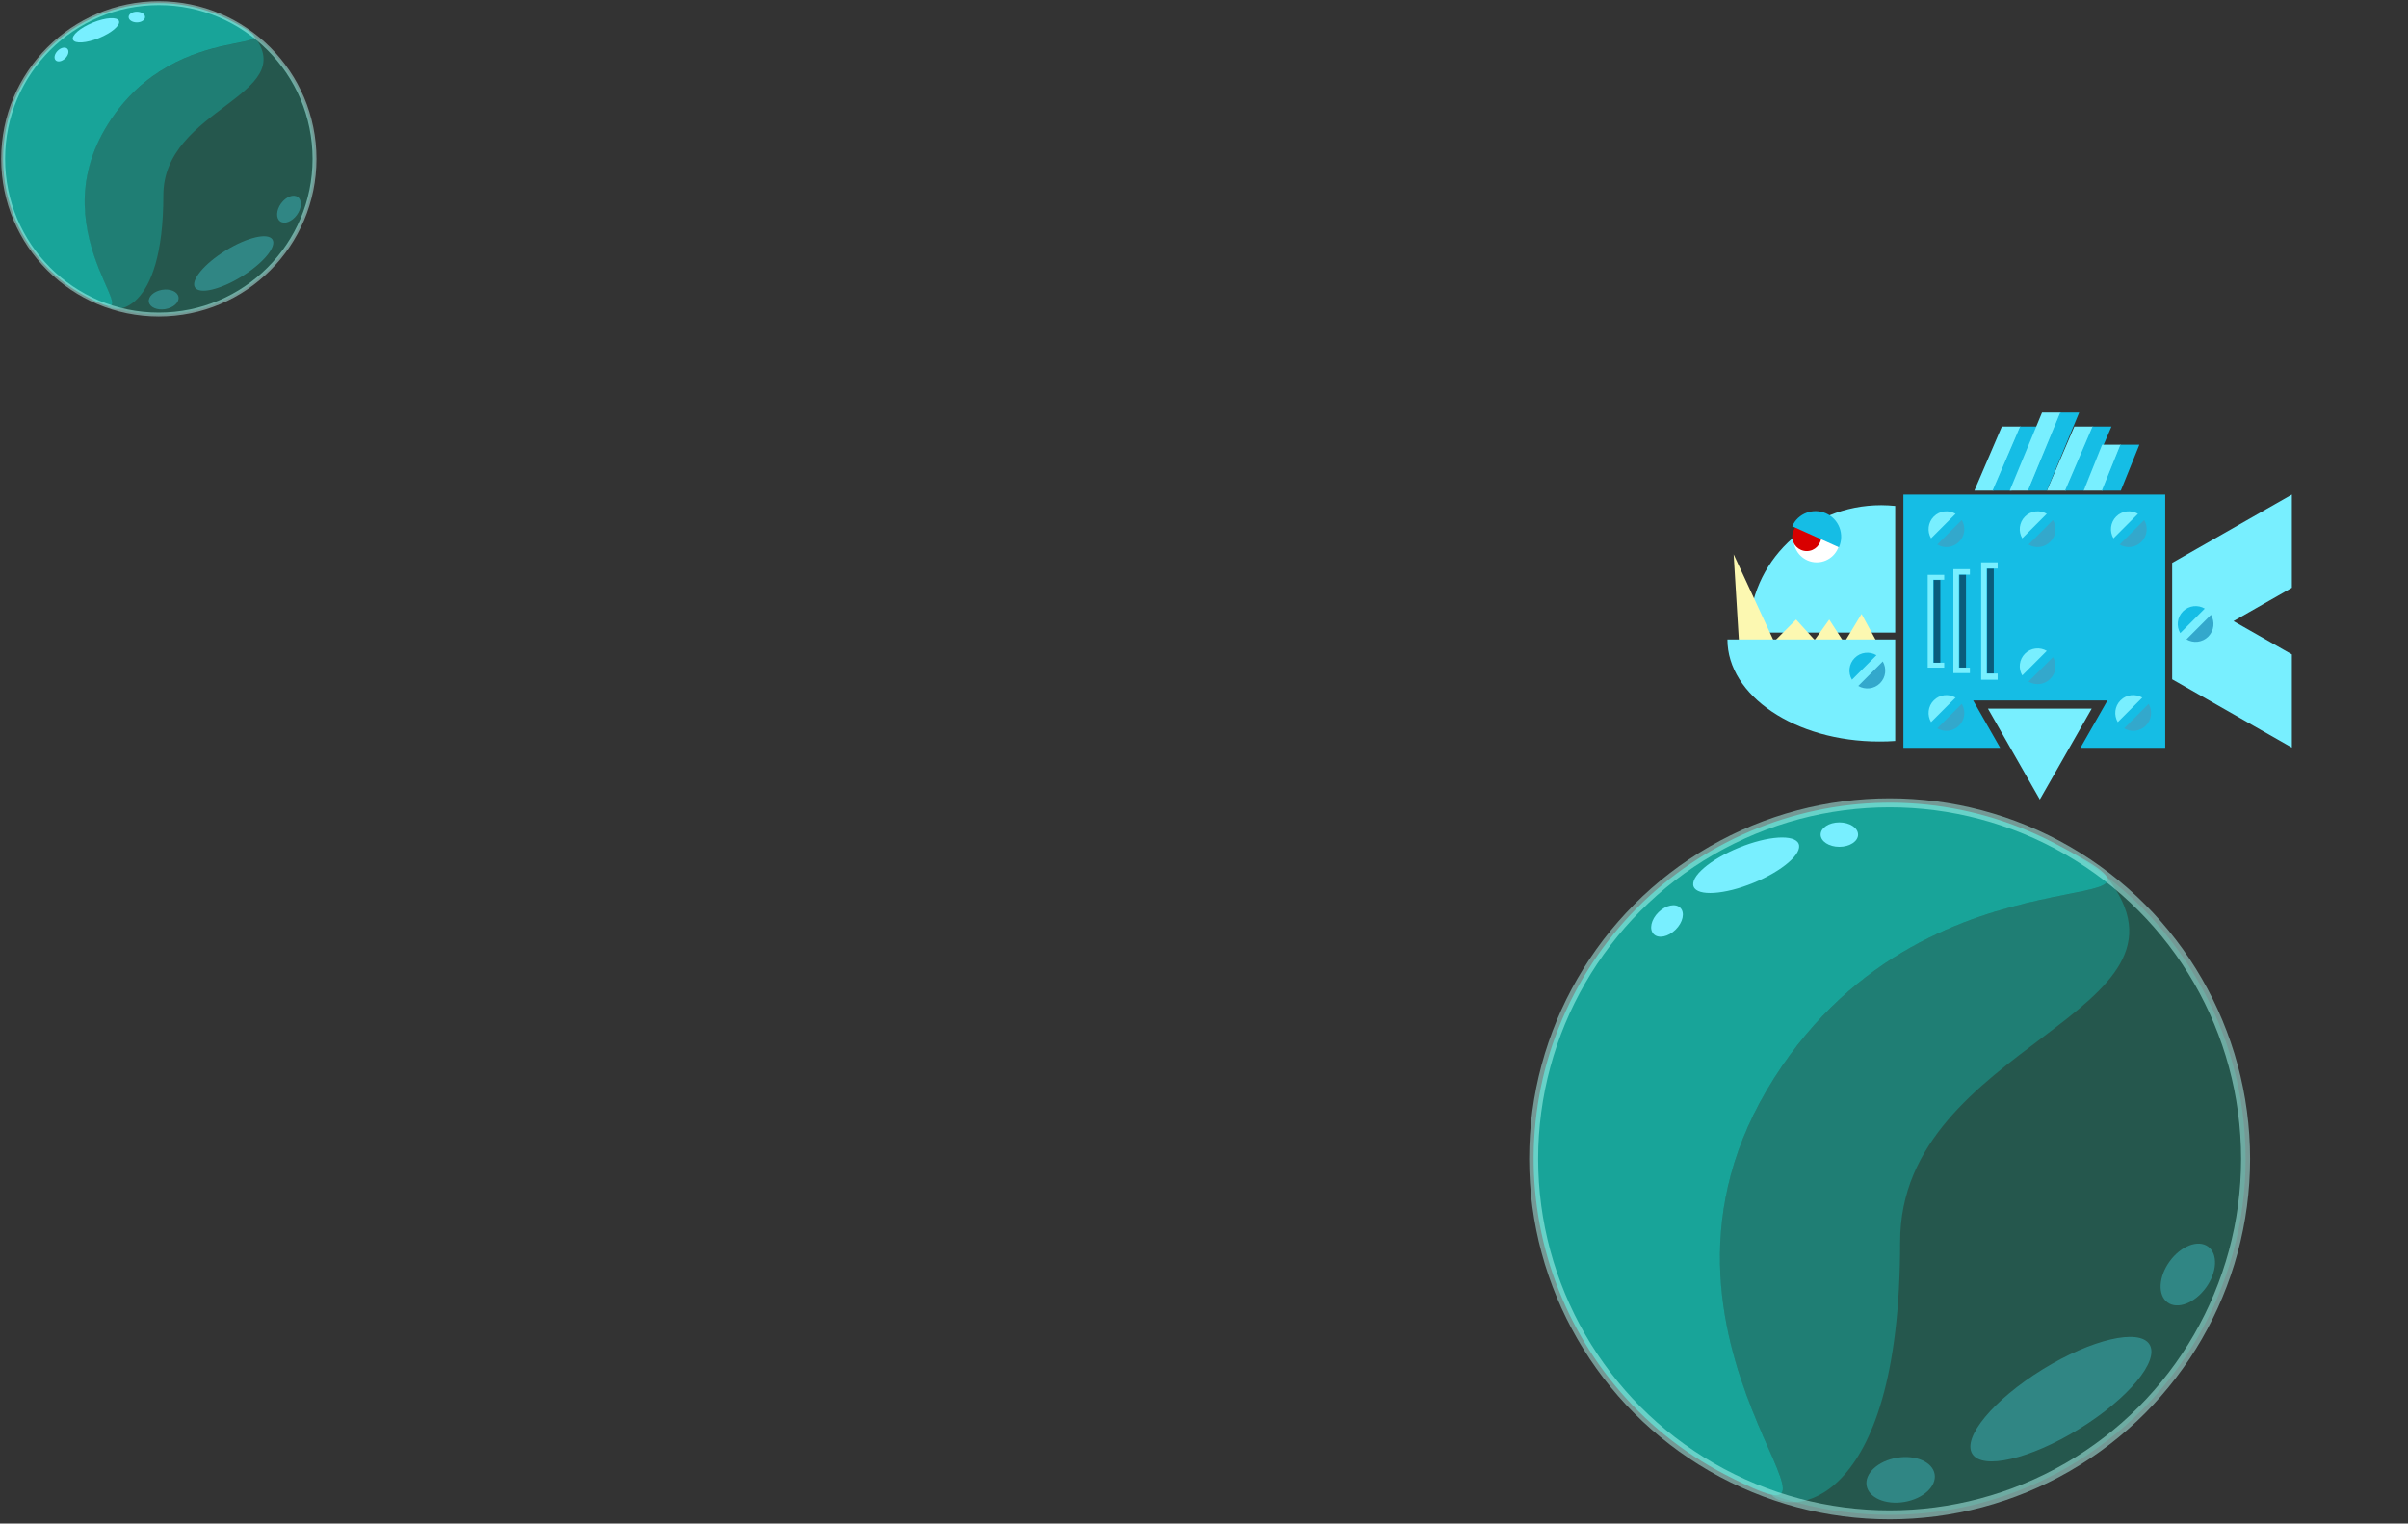 <?xml version="1.0" encoding="utf-8"?>
<!-- Generator: Adobe Illustrator 24.1.3, SVG Export Plug-In . SVG Version: 6.00 Build 0)  -->
<svg version="1.1" id="Layer_1" xmlns="http://www.w3.org/2000/svg" xmlns:xlink="http://www.w3.org/1999/xlink" x="0px" y="0px"
	 viewBox="0 0 2289.2 1448.2" style="enable-background:new 0 0 2289.2 1448.2;" xml:space="preserve">
<rect x="0" y="0" width="2289.2" height="1448.2" fill="#333333" stroke="none"/>
<style type="text/css">
	.st0{opacity:0.5;fill:#187C69;}
	.st1{opacity:0.5;fill:#0CF2E7;}
	.st2{fill:#78EFFF;}
	.st3{opacity:0.5;fill:#3CB6BC;}
	.st4{opacity:0.5;}
	.st5{opacity:0.5;fill:none;stroke:#B6FFF8;stroke-width:3.733;stroke-miterlimit:10;}
	.st6{fill:#15BDE5;}
	.st7{fill:#FCF8B1;}
	.st8{fill:#FFFFFF;}
	.st9{fill:#D80000;}
	.st10{fill:#33A8CC;}
	.st11{fill:#0A5C7C;}
	.st12{opacity:0.5;fill:none;stroke:#B6FFF8;stroke-width:8.539;stroke-miterlimit:10;}
</style>
<g>
	<g>
		<circle class="st0" cx="151" cy="151" r="148"/>
		<path class="st1" d="M19.7,82.7C57.5,10.2,146.8-18,219.3,19.7s-49.4-7.2-116.2,97.5c-70.2,109.9,52.1,202.7-20.4,165
			S-18,155.2,19.7,82.7z"/>
		<ellipse class="st2" cx="130.1" cy="16.2" rx="7.8" ry="5.1"/>
		<ellipse transform="matrix(0.713 -0.701 0.701 0.713 -19.551 55.881)" class="st2" cx="58.5" cy="51.8" rx="7.8" ry="5.1"/>
		<ellipse transform="matrix(0.926 -0.378 0.378 0.926 -4.103 36.623)" class="st2" cx="91.2" cy="28.8" rx="23.6" ry="7.9"/>
		
			<ellipse transform="matrix(0.986 -0.165 0.165 0.986 -44.795 29.531)" class="st3" cx="155.6" cy="284.8" rx="14.3" ry="9.3"/>
		
			<ellipse transform="matrix(0.588 -0.809 0.809 0.588 -47.48 304.154)" class="st3" cx="274.6" cy="198.7" rx="14.3" ry="9.3"/>
		
			<ellipse transform="matrix(0.851 -0.525 0.525 0.851 -98.381 154.156)" class="st3" cx="222.3" cy="250.3" rx="43.3" ry="14.5"/>
		<g class="st4">
			<path class="st1" d="M241.1,33.7c7.4,12.3-83.6-1.7-138.1,83.6c-61.1,95.7,23.7,178.4-1.2,173.3c6.2,8.3,53.5,8.3,53.5-105.1
				C155.3,102.9,286.2,90.9,241.1,33.7z"/>
		</g>
		<circle class="st5" cx="151" cy="151" r="148"/>
	</g>
	<g>
		<polygon class="st6" points="1809.5,470.1 1809.5,710.8 1901.5,710.8 1875.8,665.8 2003.5,665.8 1977.8,710.8 2058.4,710.8 
			2058.4,470.1 		"/>
		<path class="st2" d="M1801.7,601.3V480.9c-4.3-0.4-8.8-0.7-13.2-0.7c-69.4,0-125.6,54.2-125.6,121.1H1801.7z"/>
		<polygon class="st7" points="1648.1,526.9 1653.1,608.9 1686.1,608.9 		"/>
		<polygon class="st7" points="1687.5,608.9 1707.5,588.9 1725.7,608.9 		"/>
		<polygon class="st7" points="1724.7,608.9 1739,588.9 1751.9,608.9 		"/>
		<polygon class="st7" points="1754.4,608.9 1769.7,583.6 1783.5,608.9 		"/>
		<circle class="st8" cx="1727.1" cy="512.5" r="22"/>
		<circle class="st9" cx="1717.6" cy="510" r="13.8"/>
		<path class="st6" d="M1736,488c-12.3-5.5-26.7-0.1-32.2,12.2l44.4,20C1753.7,507.9,1748.3,493.5,1736,488z"/>
		<g>
			<path class="st2" d="M1859.1,488.4c-6.5-3.9-15.1-3-20.7,2.6c-5.6,5.6-6.5,14.2-2.6,20.7L1859.1,488.4z"/>
			<path class="st10" d="M1865,494.3l-23.3,23.3c6.5,3.9,15.1,3,20.7-2.6C1868.1,509.4,1868.9,500.9,1865,494.3z"/>
		</g>
		<g>
			<path class="st2" d="M1945.8,488.4c-6.5-3.9-15.1-3-20.7,2.6c-5.6,5.6-6.5,14.2-2.6,20.7L1945.8,488.4z"/>
			<path class="st10" d="M1951.7,494.3l-23.3,23.3c6.5,3.9,15.1,3,20.7-2.6C1954.8,509.4,1955.6,500.9,1951.7,494.3z"/>
		</g>
		<g>
			<path class="st2" d="M2032.5,488.4c-6.5-3.9-15.1-3-20.7,2.6c-5.6,5.6-6.5,14.2-2.6,20.7L2032.5,488.4z"/>
			<path class="st10" d="M2038.4,494.3l-23.3,23.3c6.5,3.9,15.1,3,20.7-2.6C2041.4,509.4,2042.3,500.9,2038.4,494.3z"/>
		</g>
		<g>
			<path class="st2" d="M1859.1,663.1c-6.5-3.9-15.1-3-20.7,2.6c-5.6,5.6-6.5,14.2-2.6,20.7L1859.1,663.1z"/>
			<path class="st10" d="M1865,669l-23.3,23.3c6.5,3.9,15.1,3,20.7-2.6C1868.1,684.1,1868.9,675.6,1865,669z"/>
		</g>
		<g>
			<path class="st2" d="M1945.8,618.7c-6.5-3.9-15.1-3-20.7,2.6c-5.6,5.6-6.5,14.2-2.6,20.7L1945.8,618.7z"/>
			<path class="st10" d="M1951.7,624.6l-23.3,23.3c6.5,3.9,15.1,3,20.7-2.6C1954.8,639.7,1955.6,631.1,1951.7,624.6z"/>
		</g>
		<g>
			<path class="st2" d="M2036.6,663.1c-6.5-3.9-15.1-3-20.7,2.6c-5.6,5.6-6.5,14.2-2.6,20.7L2036.6,663.1z"/>
			<path class="st10" d="M2042.6,669l-23.3,23.3c6.5,3.9,15.1,3,20.7-2.6C2045.6,684.1,2046.4,675.6,2042.6,669z"/>
		</g>
		<polygon class="st2" points="1895,466.3 1877,466.3 1903.1,405.4 1921.1,405.4 		"/>
		<polygon class="st6" points="1912.3,466.3 1894.3,466.3 1920.5,405.4 1938.4,405.4 		"/>
		<polygon class="st2" points="1963.9,466.3 1945.9,466.3 1972,405.4 1990,405.4 		"/>
		<polygon class="st6" points="1981.2,466.3 1963.2,466.3 1989.3,405.4 2007.3,405.4 		"/>
		<polygon class="st2" points="1998.9,466.3 1980.9,466.3 1998.4,422.7 2016.4,422.7 		"/>
		<polygon class="st6" points="2016.2,466.3 1998.2,466.3 2015.8,422.7 2033.8,422.7 		"/>
		<polygon class="st2" points="1928.5,466.3 1910.6,466.3 1941.3,392.1 1959.3,392.1 		"/>
		<polygon class="st6" points="1945.9,466.3 1927.9,466.3 1958.6,392.1 1976.6,392.1 		"/>
		<polygon class="st2" points="1848.3,634.6 1832.6,634.6 1832.6,546.4 1848.3,546.4 1848.3,551.1 1837.8,551.1 1837.8,629.9 
			1848.3,629.9 		"/>
		<rect x="1838.3" y="551.3" class="st11" width="6.3" height="78.6"/>
		<polygon class="st2" points="1872.7,639.8 1857,639.8 1857,541 1872.7,541 1872.7,546.2 1862.2,546.2 1862.2,634.6 1872.7,634.6 
					"/>
		<rect x="1862.7" y="546.4" class="st11" width="6.3" height="88.1"/>
		<polygon class="st2" points="1899.1,646.1 1883.4,646.1 1883.4,534.5 1899.1,534.5 1899.1,540.4 1888.6,540.4 1888.6,640.2 
			1899.1,640.2 		"/>
		<rect x="1889.1" y="540.6" class="st11" width="6.3" height="99.5"/>
		<polygon class="st2" points="2178.8,470.1 2065,535 2065,645.7 2178.8,710.6 2178.8,622 2123.3,590.4 2178.8,558.7 		"/>
		<polygon class="st2" points="1939.2,760 1889.9,673.6 1988.5,673.6 		"/>
		<g>
			<path class="st6" d="M2096,578.5c-6.5-3.9-15.1-3-20.7,2.6c-5.6,5.6-6.5,14.2-2.6,20.7L2096,578.5z"/>
			<path class="st10" d="M2101.9,584.4l-23.3,23.3c6.5,3.9,15.1,3,20.7-2.6C2104.9,599.5,2105.8,591,2101.9,584.4z"/>
		</g>
		<path class="st2" d="M1801.7,607.8v96.5c-5,0.4-10.1,0.5-15.2,0.5c-79.7,0-144.3-43.4-144.3-97H1801.7z"/>
		<g>
			<path class="st6" d="M1783.9,622.8c-6.5-3.9-15.1-3-20.7,2.6c-5.6,5.6-6.5,14.2-2.6,20.7L1783.9,622.8z"/>
			<path class="st10" d="M1789.9,628.7l-23.3,23.3c6.5,3.9,15.1,3,20.7-2.6C1792.9,643.8,1793.7,635.3,1789.9,628.7z"/>
		</g>
	</g>
	<g>
		<circle class="st0" cx="1796.4" cy="1101.5" r="338.4"/>
		<path class="st1" d="M1496.3,945.3c86.3-165.8,290.6-230.3,456.4-144c165.8,86.3-112.9-16.4-265.9,223.1
			c-160.5,251.4,119.2,463.5-46.6,377.3S1410,1111.1,1496.3,945.3z"/>
		<ellipse class="st2" cx="1748.6" cy="793.3" rx="17.8" ry="11.6"/>
		
			<ellipse transform="matrix(0.713 -0.701 0.701 0.713 -158.346 1362.682)" class="st2" cx="1584.8" cy="874.7" rx="17.8" ry="11.6"/>
		
			<ellipse transform="matrix(0.926 -0.378 0.378 0.926 -187.583 688.644)" class="st2" cx="1659.7" cy="822" rx="53.9" ry="18.1"/>
		
			<ellipse transform="matrix(0.986 -0.165 0.165 0.986 -207.202 316.935)" class="st3" cx="1807.1" cy="1407.6" rx="32.8" ry="21.3"/>
		
			<ellipse transform="matrix(0.588 -0.809 0.809 0.588 -121.986 2181.758)" class="st3" cx="2079.2" cy="1210.5" rx="32.8" ry="21.3"/>
		
			<ellipse transform="matrix(0.851 -0.525 0.525 0.851 -405.877 1227.945)" class="st3" cx="1959.5" cy="1328.7" rx="99" ry="33.2"/>
		<g class="st4">
			<path class="st1" d="M2002.6,833.2c16.9,28.1-191.2-3.9-315.8,191.2c-139.8,218.9,54.2,408-2.7,396.3
				c14.2,19.1,122.3,18.9,122.3-240.4C1806.4,991.5,2105.7,964,2002.6,833.2z"/>
		</g>
		<circle class="st12" cx="1796.4" cy="1101.5" r="338.4"/>
	</g>
</g>
</svg>

